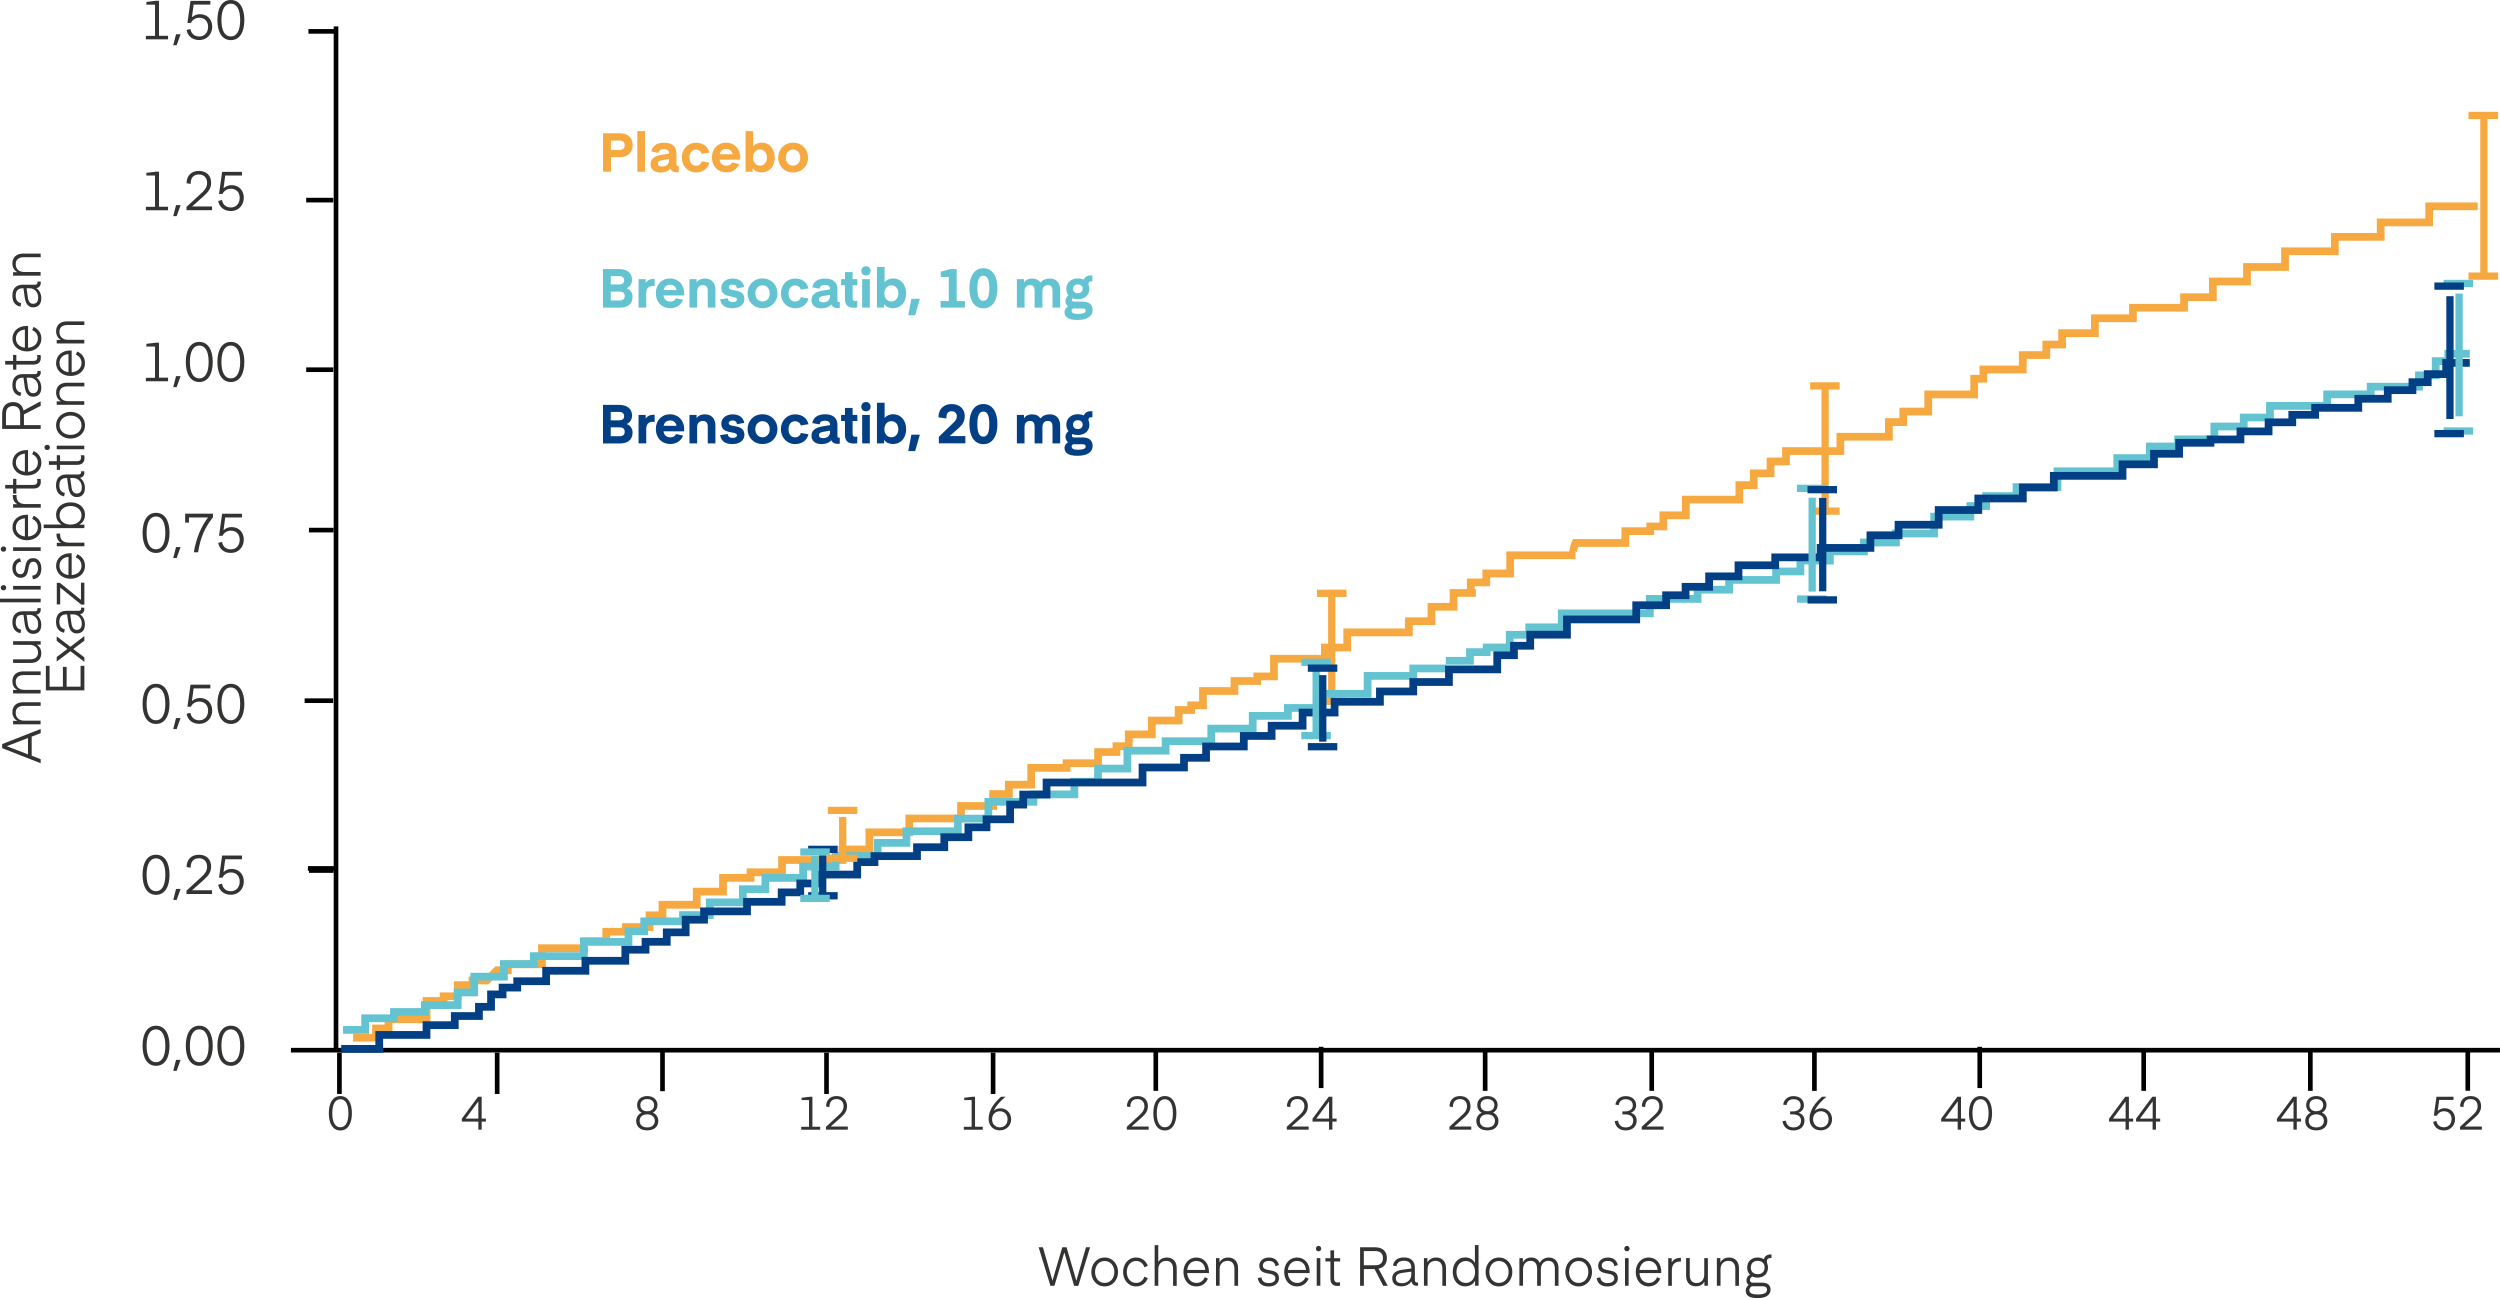 <?xml version="1.0" encoding="UTF-8"?>
<svg id="Ebene_2" data-name="Ebene 2" xmlns="http://www.w3.org/2000/svg" viewBox="0 0 322.68 167.55">
  <defs>
    <style>
      .cls-1, .cls-2 {
        stroke: #f7a941;
      }

      .cls-1, .cls-2, .cls-3, .cls-4, .cls-5, .cls-6, .cls-7 {
        fill: none;
      }

      .cls-1, .cls-4, .cls-6 {
        stroke-width: .94px;
      }

      .cls-8 {
        fill: #333332;
      }

      .cls-9 {
        fill: #033f85;
      }

      .cls-3, .cls-6 {
        stroke: #033f85;
      }

      .cls-4, .cls-5 {
        stroke: #63c3d1;
      }

      .cls-10 {
        fill: #f7a941;
      }

      .cls-11 {
        fill: #63c3d1;
      }

      .cls-7 {
        stroke: #000;
        stroke-width: .6px;
      }
    </style>
  </defs>
  <g id="Ebene_1-2" data-name="Ebene 1">
    <line class="cls-7" x1="43.37" y1="3.41" x2="43.37" y2="135.47"/>
    <line class="cls-7" x1="37.55" y1="135.55" x2="322.68" y2="135.55"/>
    <g>
      <path class="cls-8" d="M21.69,5.08h-2.86v-.45h1.18V.6h-1.12v-.35l1.23-.15h.4v4.52h1.17v.45Z"/>
      <path class="cls-8" d="M23.31,4.42l-.51,1.42h-.44l.36-1.42h.59Z"/>
      <path class="cls-8" d="M24.58,3.75c.08.49.42.96,1.14.96.67,0,1.14-.5,1.14-1.25,0-.69-.43-1.17-1.15-1.17-.6,0-.97.41-1.06.67h-.46l.4-2.85h2.56v.48h-2.16l-.22,1.65s.39-.41,1.04-.41c1.01,0,1.58.75,1.58,1.62,0,.96-.68,1.72-1.66,1.72-.92,0-1.51-.53-1.65-1.3l.5-.13Z"/>
      <path class="cls-8" d="M28.06,2.59c0-1.58.62-2.59,1.74-2.59s1.74,1.01,1.74,2.59-.62,2.59-1.74,2.59-1.74-1.01-1.74-2.59ZM28.58,2.59c0,1.41.47,2.12,1.21,2.12s1.21-.7,1.21-2.12-.47-2.12-1.21-2.12-1.21.71-1.21,2.12Z"/>
    </g>
    <g>
      <path class="cls-8" d="M21.69,27.14h-2.86v-.45h1.18v-4.03h-1.12v-.35l1.23-.15h.4v4.52h1.17v.45Z"/>
      <path class="cls-8" d="M23.31,26.48l-.51,1.42h-.44l.36-1.42h.59Z"/>
      <path class="cls-8" d="M24.08,23.66c0-.95.59-1.6,1.58-1.6,1.04,0,1.59.64,1.59,1.53,0,.65-.29,1.13-.9,1.67l-1.56,1.39h2.58v.48h-3.3v-.43l1.99-1.83c.4-.36.67-.75.67-1.26,0-.65-.39-1.09-1.06-1.09-.74,0-1.06.49-1.06,1.16v.06l-.52-.09Z"/>
      <path class="cls-8" d="M28.66,25.82c.08.49.42.96,1.14.96.67,0,1.14-.5,1.14-1.25,0-.69-.43-1.17-1.15-1.17-.6,0-.97.41-1.06.67h-.46l.4-2.85h2.56v.48h-2.16l-.22,1.65s.39-.41,1.04-.41c1.01,0,1.58.75,1.58,1.62,0,.96-.68,1.72-1.66,1.72-.92,0-1.51-.53-1.65-1.3l.5-.13Z"/>
    </g>
    <g>
      <path class="cls-8" d="M21.69,49.21h-2.86v-.45h1.18v-4.03h-1.12v-.35l1.23-.15h.4v4.52h1.17v.45Z"/>
      <path class="cls-8" d="M23.31,48.55l-.51,1.42h-.44l.36-1.42h.59Z"/>
      <path class="cls-8" d="M23.98,46.72c0-1.58.62-2.59,1.74-2.59s1.74,1.01,1.74,2.59-.62,2.59-1.74,2.59-1.74-1.01-1.74-2.59ZM24.51,46.72c0,1.41.47,2.12,1.21,2.12s1.21-.7,1.21-2.12-.47-2.12-1.21-2.12-1.21.71-1.21,2.12Z"/>
      <path class="cls-8" d="M28.06,46.72c0-1.58.62-2.59,1.74-2.59s1.74,1.01,1.74,2.59-.62,2.59-1.74,2.59-1.74-1.01-1.74-2.59ZM28.58,46.72c0,1.41.47,2.12,1.21,2.12s1.21-.7,1.21-2.12-.47-2.12-1.21-2.12-1.21.71-1.21,2.12Z"/>
    </g>
    <g>
      <path class="cls-8" d="M18.4,68.78c0-1.58.62-2.59,1.74-2.59s1.74,1.01,1.74,2.59-.62,2.59-1.74,2.59-1.74-1.01-1.74-2.59ZM18.92,68.78c0,1.41.47,2.12,1.21,2.12s1.21-.7,1.21-2.12-.47-2.12-1.21-2.12-1.21.71-1.21,2.12Z"/>
      <path class="cls-8" d="M23.31,70.61l-.51,1.42h-.44l.36-1.42h.59Z"/>
      <path class="cls-8" d="M23.9,67.44v-1.14h3.59v.46c-1.07,1.36-1.62,2.63-1.92,4.52h-.55c.29-1.75.9-3.26,1.83-4.49h-2.46v.66h-.5Z"/>
      <path class="cls-8" d="M28.66,69.95c.08.49.42.96,1.14.96.67,0,1.14-.5,1.14-1.25,0-.69-.43-1.17-1.15-1.17-.6,0-.97.41-1.06.67h-.46l.4-2.85h2.56v.48h-2.16l-.22,1.65s.39-.41,1.04-.41c1.01,0,1.58.75,1.58,1.62,0,.96-.68,1.72-1.66,1.72-.92,0-1.51-.53-1.65-1.3l.5-.13Z"/>
    </g>
    <g>
      <path class="cls-8" d="M18.4,90.85c0-1.58.62-2.59,1.74-2.59s1.74,1.01,1.74,2.59-.62,2.59-1.74,2.59-1.74-1.01-1.74-2.59ZM18.92,90.85c0,1.41.47,2.12,1.21,2.12s1.21-.7,1.21-2.12-.47-2.12-1.21-2.12-1.21.71-1.21,2.12Z"/>
      <path class="cls-8" d="M23.31,92.68l-.51,1.42h-.44l.36-1.42h.59Z"/>
      <path class="cls-8" d="M24.58,92.01c.08.49.42.96,1.14.96.67,0,1.14-.5,1.14-1.25,0-.69-.43-1.17-1.15-1.17-.6,0-.97.41-1.06.67h-.46l.4-2.85h2.56v.48h-2.16l-.22,1.65s.39-.41,1.04-.41c1.01,0,1.58.75,1.58,1.62,0,.96-.68,1.72-1.66,1.72-.92,0-1.51-.53-1.65-1.3l.5-.13Z"/>
      <path class="cls-8" d="M28.06,90.85c0-1.58.62-2.59,1.74-2.59s1.74,1.01,1.74,2.59-.62,2.59-1.74,2.59-1.74-1.01-1.74-2.59ZM28.58,90.85c0,1.41.47,2.12,1.21,2.12s1.21-.7,1.21-2.12-.47-2.12-1.21-2.12-1.21.71-1.21,2.12Z"/>
    </g>
    <g>
      <path class="cls-8" d="M18.4,112.91c0-1.58.62-2.59,1.74-2.59s1.74,1.01,1.74,2.59-.62,2.59-1.74,2.59-1.74-1.01-1.74-2.59ZM18.92,112.91c0,1.41.47,2.12,1.21,2.12s1.21-.7,1.21-2.12-.47-2.12-1.21-2.12-1.21.71-1.21,2.12Z"/>
      <path class="cls-8" d="M23.31,114.74l-.51,1.42h-.44l.36-1.42h.59Z"/>
      <path class="cls-8" d="M24.08,111.92c0-.95.59-1.6,1.58-1.6,1.04,0,1.59.64,1.59,1.53,0,.65-.29,1.13-.9,1.67l-1.56,1.39h2.58v.48h-3.3v-.43l1.99-1.83c.4-.36.67-.75.67-1.26,0-.65-.39-1.09-1.06-1.09-.74,0-1.06.49-1.06,1.16v.06l-.52-.09Z"/>
      <path class="cls-8" d="M28.66,114.07c.08.49.42.96,1.14.96.67,0,1.14-.5,1.14-1.25,0-.69-.43-1.17-1.15-1.17-.6,0-.97.41-1.06.67h-.46l.4-2.85h2.56v.48h-2.16l-.22,1.65s.39-.41,1.04-.41c1.01,0,1.58.75,1.58,1.62,0,.96-.68,1.72-1.66,1.72-.92,0-1.51-.53-1.65-1.3l.5-.13Z"/>
    </g>
    <g>
      <path class="cls-8" d="M18.4,134.98c0-1.58.62-2.59,1.74-2.59s1.74,1.01,1.74,2.59-.62,2.59-1.74,2.59-1.74-1.01-1.74-2.59ZM18.92,134.98c0,1.41.47,2.12,1.21,2.12s1.21-.7,1.21-2.12-.47-2.12-1.21-2.12-1.21.71-1.21,2.12Z"/>
      <path class="cls-8" d="M23.31,136.8l-.51,1.42h-.44l.36-1.42h.59Z"/>
      <path class="cls-8" d="M23.98,134.98c0-1.58.62-2.59,1.74-2.59s1.74,1.01,1.74,2.59-.62,2.59-1.74,2.59-1.74-1.01-1.74-2.59ZM24.51,134.98c0,1.41.47,2.12,1.21,2.12s1.21-.7,1.21-2.12-.47-2.12-1.21-2.12-1.21.71-1.21,2.12Z"/>
      <path class="cls-8" d="M28.06,134.98c0-1.58.62-2.59,1.74-2.59s1.74,1.01,1.74,2.59-.62,2.59-1.74,2.59-1.74-1.01-1.74-2.59ZM28.58,134.98c0,1.41.47,2.12,1.21,2.12s1.21-.7,1.21-2.12-.47-2.12-1.21-2.12-1.21.71-1.21,2.12Z"/>
    </g>
    <path class="cls-8" d="M42.44,143.69c0-1.35.53-2.22,1.49-2.22s1.49.86,1.49,2.22-.53,2.22-1.49,2.22-1.49-.86-1.49-2.22ZM42.89,143.69c0,1.21.4,1.81,1.04,1.81s1.04-.6,1.04-1.81-.4-1.81-1.04-1.81-1.04.61-1.04,1.81Z"/>
    <path class="cls-8" d="M82.11,144.68c0-.44.25-.87.71-1.06-.4-.19-.59-.59-.59-.99,0-.62.46-1.16,1.31-1.16s1.32.53,1.32,1.16c0,.39-.2.79-.6.98.46.19.71.62.71,1.06,0,.69-.47,1.23-1.43,1.23s-1.43-.54-1.43-1.23ZM82.56,144.66c0,.49.32.86.98.86s.98-.37.98-.86-.38-.83-.98-.83-.98.32-.98.83ZM84.43,142.64c0-.44-.3-.78-.89-.78s-.89.34-.89.77c0,.46.31.8.89.8s.89-.34.89-.8Z"/>
    <g>
      <path class="cls-8" d="M126.85,145.82h-2.45v-.38h1.01v-3.45h-.96v-.3l1.06-.13h.34v3.87h1v.38Z"/>
      <path class="cls-8" d="M127.6,144.41c0-1.19.85-2.18,1.61-2.85h.58c-.58.47-1.21,1.11-1.53,1.82.15-.14.43-.33.86-.33.85,0,1.39.65,1.39,1.42s-.59,1.43-1.46,1.43c-.91,0-1.45-.67-1.45-1.49ZM129.05,143.43c-.59,0-1,.42-1,1.04s.41,1.04,1,1.04,1-.41,1-1.04-.42-1.04-1-1.04Z"/>
    </g>
    <g>
      <path class="cls-8" d="M166.1,142.84c0-.82.5-1.37,1.35-1.37.89,0,1.36.55,1.36,1.31,0,.56-.25.97-.77,1.43l-1.34,1.19h2.21v.41h-2.82v-.37l1.7-1.57c.34-.31.57-.64.57-1.08,0-.56-.33-.93-.91-.93-.63,0-.91.42-.91.99v.05l-.44-.08Z"/>
      <path class="cls-8" d="M172.52,144.77h-.55v1.04h-.43v-1.04h-2.13v-.38l2.09-2.83h.47v2.82h.55v.4ZM171.53,142.17l-1.63,2.21h1.64v-2.21h0Z"/>
    </g>
    <g>
      <path class="cls-8" d="M208.84,144.64c.06.49.38.88.99.88.57,0,.97-.29.97-.89,0-.53-.4-.79-1.01-.79h-.39v-.39h.36c.67,0,.99-.35.99-.76,0-.49-.31-.81-.93-.81-.58,0-.85.38-.89.77l-.43-.08c.09-.61.58-1.09,1.32-1.09.86,0,1.36.49,1.36,1.19,0,.41-.22.79-.7.96.54.16.77.55.77,1,0,.74-.52,1.28-1.42,1.28-.83,0-1.32-.49-1.42-1.19l.43-.08Z"/>
      <path class="cls-8" d="M211.91,142.84c0-.82.5-1.37,1.35-1.37.89,0,1.36.55,1.36,1.31,0,.56-.25.97-.77,1.43l-1.34,1.19h2.21v.41h-2.82v-.37l1.7-1.57c.34-.31.57-.64.57-1.08,0-.56-.33-.93-.91-.93-.63,0-.91.42-.91.99v.05l-.44-.08Z"/>
    </g>
    <g>
      <path class="cls-8" d="M253.66,144.77h-.55v1.04h-.43v-1.04h-2.13v-.38l2.09-2.83h.47v2.82h.55v.4ZM252.68,142.17l-1.63,2.21h1.64v-2.21h0Z"/>
      <path class="cls-8" d="M254.14,143.69c0-1.35.53-2.22,1.49-2.22s1.49.86,1.49,2.22-.53,2.22-1.49,2.22-1.49-.86-1.49-2.22ZM254.59,143.69c0,1.21.4,1.81,1.04,1.81s1.04-.6,1.04-1.81-.4-1.81-1.04-1.81-1.04.61-1.04,1.81Z"/>
    </g>
    <g>
      <path class="cls-8" d="M297,144.77h-.55v1.04h-.43v-1.04h-2.13v-.38l2.09-2.83h.47v2.82h.55v.4ZM296.02,142.17l-1.63,2.21h1.64v-2.21h0Z"/>
      <path class="cls-8" d="M297.54,144.68c0-.44.25-.87.71-1.06-.4-.19-.59-.59-.59-.99,0-.62.46-1.16,1.31-1.16s1.32.53,1.32,1.16c0,.39-.2.79-.6.98.46.19.71.62.71,1.06,0,.69-.47,1.23-1.43,1.23s-1.43-.54-1.43-1.23ZM297.99,144.66c0,.49.32.86.98.86s.98-.37.98-.86-.38-.83-.98-.83-.98.32-.98.83ZM299.86,142.64c0-.44-.3-.78-.89-.78s-.89.34-.89.77c0,.46.31.8.89.8s.89-.34.89-.8Z"/>
    </g>
    <path class="cls-8" d="M62.72,144.77h-.55v1.04h-.43v-1.04h-2.13v-.38l2.09-2.83h.47v2.82h.55v.4ZM61.73,142.17l-1.63,2.21h1.64v-2.21h0Z"/>
    <g>
      <path class="cls-8" d="M105.86,145.82h-2.45v-.38h1.01v-3.45h-.96v-.3l1.06-.13h.34v3.87h1v.38Z"/>
      <path class="cls-8" d="M106.62,142.84c0-.82.5-1.37,1.35-1.37.89,0,1.36.55,1.36,1.31,0,.56-.25.97-.77,1.43l-1.34,1.19h2.21v.41h-2.82v-.37l1.7-1.57c.34-.31.57-.64.57-1.08,0-.56-.33-.93-.91-.93-.63,0-.91.42-.91.99v.05l-.44-.08Z"/>
    </g>
    <g>
      <path class="cls-8" d="M145.45,142.84c0-.82.5-1.37,1.35-1.37.89,0,1.36.55,1.36,1.31,0,.56-.25.97-.77,1.43l-1.34,1.19h2.21v.41h-2.82v-.37l1.7-1.57c.34-.31.57-.64.57-1.08,0-.56-.33-.93-.91-.93-.63,0-.91.42-.91.99v.05l-.44-.08Z"/>
      <path class="cls-8" d="M148.86,143.69c0-1.35.53-2.22,1.49-2.22s1.49.86,1.49,2.22-.53,2.22-1.49,2.22-1.49-.86-1.49-2.22ZM149.31,143.69c0,1.21.4,1.81,1.04,1.81s1.04-.6,1.04-1.81-.4-1.81-1.04-1.81-1.04.61-1.04,1.81Z"/>
    </g>
    <g>
      <path class="cls-8" d="M187.09,142.84c0-.82.5-1.37,1.35-1.37.89,0,1.36.55,1.36,1.31,0,.56-.25.97-.77,1.43l-1.34,1.19h2.21v.41h-2.82v-.37l1.7-1.57c.34-.31.57-.64.57-1.08,0-.56-.33-.93-.91-.93-.63,0-.91.42-.91.99v.05l-.44-.08Z"/>
      <path class="cls-8" d="M190.55,144.68c0-.44.25-.87.71-1.06-.4-.19-.59-.59-.59-.99,0-.62.46-1.16,1.31-1.16s1.32.53,1.32,1.16c0,.39-.2.79-.6.98.46.19.71.62.71,1.06,0,.69-.47,1.23-1.43,1.23s-1.43-.54-1.43-1.23ZM191,144.66c0,.49.32.86.98.86s.98-.37.98-.86-.38-.83-.98-.83-.98.32-.98.83ZM192.88,142.64c0-.44-.3-.78-.89-.78s-.89.34-.89.77c0,.46.31.8.89.8s.89-.34.89-.8Z"/>
    </g>
    <g>
      <path class="cls-8" d="M230.5,144.64c.06.49.38.88.99.88.57,0,.97-.29.97-.89,0-.53-.4-.79-1.01-.79h-.39v-.39h.36c.67,0,.99-.35.99-.76,0-.49-.31-.81-.93-.81-.58,0-.85.38-.89.77l-.43-.08c.09-.61.58-1.09,1.32-1.09.86,0,1.36.49,1.36,1.19,0,.41-.22.79-.7.96.54.16.77.55.77,1,0,.74-.52,1.28-1.42,1.28-.83,0-1.32-.49-1.42-1.19l.43-.08Z"/>
      <path class="cls-8" d="M233.56,144.41c0-1.19.85-2.18,1.61-2.85h.58c-.58.47-1.21,1.11-1.53,1.82.15-.14.43-.33.86-.33.85,0,1.39.65,1.39,1.42s-.59,1.43-1.46,1.43c-.91,0-1.45-.67-1.45-1.49ZM235.02,143.43c-.59,0-1,.42-1,1.04s.41,1.04,1,1.04,1-.41,1-1.04-.42-1.04-1-1.04Z"/>
    </g>
    <g>
      <path class="cls-8" d="M275.33,144.77h-.55v1.04h-.43v-1.04h-2.13v-.38l2.09-2.83h.47v2.82h.55v.4ZM274.35,142.17l-1.63,2.21h1.64v-2.21h0Z"/>
      <path class="cls-8" d="M278.82,144.77h-.55v1.04h-.43v-1.04h-2.13v-.38l2.09-2.83h.47v2.82h.55v.4ZM277.84,142.17l-1.63,2.21h1.64v-2.21h0Z"/>
    </g>
    <g>
      <path class="cls-8" d="M314.47,144.68c.07.42.36.82.98.82.58,0,.98-.43.98-1.07,0-.59-.37-1-.98-1-.52,0-.83.35-.91.57h-.4l.34-2.44h2.2v.41h-1.85l-.19,1.42s.33-.35.89-.35c.86,0,1.35.64,1.35,1.39,0,.82-.58,1.48-1.42,1.48-.79,0-1.29-.45-1.41-1.12l.43-.11Z"/>
      <path class="cls-8" d="M317.53,142.84c0-.82.5-1.37,1.35-1.37.89,0,1.36.55,1.36,1.31,0,.56-.25.97-.77,1.43l-1.34,1.19h2.21v.41h-2.82v-.37l1.7-1.57c.34-.31.57-.64.57-1.08,0-.56-.33-.93-.91-.93-.63,0-.91.42-.91.99v.05l-.44-.08Z"/>
    </g>
    <line class="cls-7" x1="39.88" y1="112.36" x2="43.06" y2="112.36"/>
    <line class="cls-7" x1="39.74" y1="112.09" x2="43.42" y2="112.09"/>
    <line class="cls-7" x1="39.32" y1="90.44" x2="43" y2="90.44"/>
    <line class="cls-7" x1="39.88" y1="68.42" x2="43.06" y2="68.42"/>
    <line class="cls-7" x1="39.52" y1="47.72" x2="43.02" y2="47.72"/>
    <line class="cls-7" x1="39.52" y1="25.83" x2="43.02" y2="25.83"/>
    <g>
      <path class="cls-8" d="M5.25,98.51l-4.97-1.94v-.53l4.97-1.95v.54l-1.16.45v2.46l1.16.45v.52ZM.9,96.32l2.71,1.05v-2.11l-2.71,1.04h0Z"/>
      <path class="cls-8" d="M2.23,93.04c-.23-.12-.63-.46-.63-1.12,0-.84.58-1.28,1.37-1.28h2.28v.47h-2.18c-.64,0-1.04.29-1.04.89,0,.57.38,1.02,1.09,1.02h2.12v.47H1.69v-.45h.55Z"/>
      <path class="cls-8" d="M2.23,89.06c-.23-.12-.63-.46-.63-1.12,0-.84.58-1.28,1.37-1.28h2.28v.47h-2.18c-.64,0-1.04.29-1.04.89,0,.57.38,1.02,1.09,1.02h2.12v.47H1.69v-.45h.55Z"/>
      <path class="cls-8" d="M1.69,83.23v-.47h3.56v.45h-.52c.23.11.6.45.6,1.1,0,.84-.57,1.26-1.37,1.26H1.69v-.47h2.18c.64,0,1.04-.27,1.04-.87,0-.55-.35-1-1.11-1H1.69Z"/>
      <path class="cls-8" d="M2.74,81.28l-.1.45c-.59-.11-1.04-.53-1.04-1.42,0-.98.55-1.41,1.34-1.41h1.56c.22,0,.34-.1.34-.29,0-.09-.01-.12-.01-.12h.41s.02.07.02.21c0,.31-.21.59-.57.64.4.26.64.75.64,1.3,0,.81-.42,1.18-1.06,1.18-.57,0-.96-.4-1.08-1.28l-.16-1.18h-.1c-.6,0-.9.32-.9.96,0,.5.2.87.71.96ZM3.59,80.49c.09.65.33.87.69.87.51,0,.65-.41.65-.79,0-.81-.58-1.21-1.09-1.21h-.41l.16,1.12Z"/>
      <path class="cls-8" d="M5.25,77.74H0v-.47h5.25v.47Z"/>
      <path class="cls-8" d="M.46,76.2c-.21,0-.36-.14-.36-.34s.15-.34.36-.34.34.15.34.34-.14.34-.34.34ZM1.69,76.1v-.47h3.56v.47H1.69Z"/>
      <path class="cls-8" d="M4.15,74.3c.45-.04.75-.33.75-.91s-.25-.89-.6-.89c-1.02,0-.18,2.08-1.65,2.08-.55,0-1.05-.45-1.05-1.26s.51-1.18.97-1.27l.16.45c-.39.04-.69.29-.69.83s.27.79.6.79c.99,0,.15-2.08,1.65-2.08.54,0,1.05.43,1.05,1.35s-.51,1.31-1.09,1.38l-.09-.47Z"/>
      <path class="cls-8" d="M.46,71.21c-.21,0-.36-.14-.36-.34s.15-.34.36-.34.34.15.34.34-.14.34-.34.34ZM1.69,71.11v-.47h3.56v.47H1.69Z"/>
      <path class="cls-8" d="M4.34,66.57c.58.24,1,.77,1,1.49,0,1.07-.87,1.67-1.87,1.67s-1.86-.65-1.86-1.66.81-1.63,1.82-1.63c.08,0,.19,0,.19,0v2.81c.72-.05,1.27-.49,1.27-1.2,0-.52-.3-.9-.74-1.07l.19-.41ZM3.21,69.24v-2.34c-.69.06-1.16.49-1.16,1.16s.5,1.1,1.16,1.18Z"/>
      <path class="cls-8" d="M2.13,63.88s0,.08,0,.17c0,.58.36,1.01,1.11,1.01h2.02v.47H1.69v-.45h.55c-.25-.13-.59-.46-.59-1.08v-.11h.48Z"/>
      <path class="cls-8" d="M5.23,61.82s.04.12.04.36c0,.57-.33.88-.97.88h-2.19v.65h-.42v-.65H.67v-.47h1.02v-.78h.42v.78h2.15c.38,0,.56-.14.56-.47,0-.15-.04-.3-.04-.3h.45Z"/>
      <path class="cls-8" d="M4.34,58.22c.58.24,1,.76,1,1.49,0,1.07-.87,1.67-1.87,1.67s-1.86-.65-1.86-1.66.81-1.63,1.82-1.63c.08,0,.19,0,.19,0v2.81c.72-.05,1.27-.49,1.27-1.2,0-.52-.3-.9-.74-1.07l.19-.41ZM3.21,60.89v-2.34c-.69.06-1.16.49-1.16,1.16s.5,1.1,1.16,1.18Z"/>
      <path class="cls-8" d="M5.25,52.38l-2.16,1.11v1.38h2.16v.49H.28v-1.94c0-1.07.62-1.52,1.4-1.52.67,0,1.21.33,1.36,1.08l2.21-1.19v.59ZM.77,53.4v1.48h1.83v-1.48c0-.67-.35-.99-.92-.99s-.91.32-.91.99Z"/>
      <path class="cls-8" d="M2.74,50.67l-.1.45c-.59-.11-1.04-.53-1.04-1.42,0-.98.55-1.41,1.34-1.41h1.56c.22,0,.34-.1.34-.29,0-.09-.01-.12-.01-.12h.41s.02.07.02.21c0,.31-.21.59-.57.64.4.26.64.75.64,1.3,0,.81-.42,1.18-1.06,1.18-.57,0-.96-.4-1.08-1.28l-.16-1.18h-.1c-.6,0-.9.32-.9.96,0,.5.2.87.71.96ZM3.59,49.88c.09.65.33.87.69.87.51,0,.65-.41.65-.79,0-.81-.58-1.21-1.09-1.21h-.41l.16,1.12Z"/>
      <path class="cls-8" d="M5.23,45.82s.04.12.04.36c0,.57-.33.88-.97.88h-2.19v.65h-.42v-.65H.67v-.47h1.02v-.78h.42v.78h2.15c.38,0,.56-.14.56-.47,0-.15-.04-.3-.04-.3h.45Z"/>
      <path class="cls-8" d="M4.34,42.2c.58.24,1,.77,1,1.49,0,1.07-.87,1.67-1.87,1.67s-1.86-.65-1.86-1.66.81-1.63,1.82-1.63c.08,0,.19,0,.19,0v2.81c.72-.05,1.27-.49,1.27-1.2,0-.52-.3-.9-.74-1.07l.19-.41ZM3.21,44.88v-2.34c-.69.06-1.16.49-1.16,1.16s.5,1.1,1.16,1.18Z"/>
      <path class="cls-8" d="M2.74,39.13l-.1.45c-.59-.11-1.04-.53-1.04-1.42,0-.98.55-1.41,1.34-1.41h1.56c.22,0,.34-.1.34-.29,0-.09-.01-.12-.01-.12h.41s.02.07.02.21c0,.31-.21.59-.57.64.4.26.64.75.64,1.3,0,.81-.42,1.18-1.06,1.18-.57,0-.96-.4-1.08-1.28l-.16-1.18h-.1c-.6,0-.9.32-.9.96,0,.5.2.87.71.96ZM3.59,38.34c.09.65.33.87.69.87.51,0,.65-.41.65-.79,0-.81-.58-1.21-1.09-1.21h-.41l.16,1.12Z"/>
      <path class="cls-8" d="M2.23,35.13c-.23-.12-.63-.46-.63-1.12,0-.84.58-1.28,1.37-1.28h2.28v.47h-2.18c-.64,0-1.04.29-1.04.89,0,.57.38,1.02,1.09,1.02h2.12v.47H1.69v-.45h.55Z"/>
    </g>
    <g>
      <path class="cls-8" d="M10.89,85.94v3.17h-4.97v-3.17h.48v2.69h1.72v-2.55h.48v2.55h1.8v-2.69h.48Z"/>
      <path class="cls-8" d="M9.08,83.49l1.81-1.39v.59l-1.43,1.08,1.43,1.08v.58l-1.8-1.38-1.77,1.34v-.59l1.38-1.04-1.38-1.04v-.58l1.76,1.34Z"/>
      <path class="cls-8" d="M8.37,81.22l-.1.45c-.59-.11-1.04-.53-1.04-1.42,0-.98.55-1.41,1.34-1.41h1.56c.22,0,.34-.1.34-.29,0-.09-.01-.12-.01-.12h.41s.02.07.02.21c0,.31-.21.59-.57.64.4.26.64.75.64,1.3,0,.81-.42,1.18-1.06,1.18-.57,0-.96-.4-1.08-1.28l-.16-1.18h-.1c-.6,0-.9.32-.9.96,0,.5.2.86.71.96ZM9.22,80.43c.09.65.33.87.69.87.51,0,.65-.41.65-.79,0-.81-.58-1.21-1.09-1.21h-.41l.16,1.12Z"/>
      <path class="cls-8" d="M10.45,77.43v-2.22h.44v2.83h-.4l-2.72-2.2v2.17h-.44v-2.78h.4l2.72,2.2Z"/>
      <path class="cls-8" d="M9.97,71.54c.58.24,1,.76,1,1.49,0,1.07-.87,1.67-1.87,1.67s-1.86-.65-1.86-1.66.81-1.63,1.82-1.63c.08,0,.19,0,.19,0v2.81c.72-.05,1.27-.49,1.27-1.2,0-.52-.3-.9-.74-1.07l.19-.41ZM8.84,74.22v-2.34c-.69.06-1.16.49-1.16,1.16s.5,1.1,1.16,1.18Z"/>
      <path class="cls-8" d="M7.76,68.86s0,.08,0,.17c0,.58.36,1.01,1.11,1.01h2.02v.47h-3.56v-.45h.55c-.25-.13-.59-.46-.59-1.08v-.11h.48Z"/>
      <path class="cls-8" d="M7.97,67.7c-.43-.23-.73-.65-.73-1.26,0-1.04.88-1.6,1.87-1.6s1.86.56,1.86,1.6c0,.61-.29,1.04-.74,1.28h.66v.45h-5.25v-.47h2.33ZM10.52,66.52c0-.76-.64-1.21-1.41-1.21s-1.42.45-1.42,1.21.63,1.19,1.42,1.19,1.41-.43,1.41-1.19Z"/>
      <path class="cls-8" d="M8.37,63.62l-.1.45c-.59-.11-1.04-.53-1.04-1.42,0-.98.55-1.41,1.34-1.41h1.56c.22,0,.34-.1.34-.29,0-.09-.01-.12-.01-.12h.41s.02.07.02.21c0,.31-.21.59-.57.64.4.26.64.75.64,1.3,0,.81-.42,1.18-1.06,1.18-.57,0-.96-.4-1.08-1.28l-.16-1.18h-.1c-.6,0-.9.32-.9.96,0,.5.2.87.71.96ZM9.22,62.83c.09.65.33.87.69.87.51,0,.65-.41.65-.79,0-.81-.58-1.21-1.09-1.21h-.41l.16,1.12Z"/>
      <path class="cls-8" d="M10.87,58.76s.04.12.04.36c0,.57-.33.88-.97.88h-2.19v.65h-.42v-.65h-1.02v-.47h1.02v-.78h.42v.78h2.15c.38,0,.56-.14.56-.47,0-.15-.04-.3-.04-.3h.45Z"/>
      <path class="cls-8" d="M6.1,58.09c-.21,0-.36-.14-.36-.34s.15-.34.36-.34.34.15.34.34-.14.34-.34.34ZM7.32,57.99v-.47h3.56v.47h-3.56Z"/>
      <path class="cls-8" d="M9.11,56.61c-.98,0-1.87-.66-1.87-1.72s.89-1.73,1.87-1.73,1.86.66,1.86,1.73-.88,1.72-1.86,1.72ZM10.52,54.89c0-.76-.62-1.25-1.41-1.25s-1.42.49-1.42,1.25.62,1.24,1.42,1.24,1.41-.49,1.41-1.24Z"/>
      <path class="cls-8" d="M7.87,51.8c-.23-.12-.63-.46-.63-1.12,0-.84.58-1.28,1.37-1.28h2.28v.47h-2.18c-.64,0-1.04.29-1.04.89,0,.57.38,1.02,1.09,1.02h2.12v.47h-3.56v-.45h.55Z"/>
      <path class="cls-8" d="M9.97,45.37c.58.24,1,.76,1,1.49,0,1.07-.87,1.67-1.87,1.67s-1.86-.65-1.86-1.66.81-1.63,1.82-1.63c.08,0,.19,0,.19,0v2.81c.72-.05,1.27-.49,1.27-1.2,0-.52-.3-.9-.74-1.07l.19-.41ZM8.84,48.04v-2.34c-.69.06-1.16.49-1.16,1.16s.5,1.1,1.16,1.18Z"/>
      <path class="cls-8" d="M7.87,43.88c-.23-.12-.63-.46-.63-1.12,0-.84.58-1.28,1.37-1.28h2.28v.47h-2.18c-.64,0-1.04.29-1.04.89,0,.57.38,1.02,1.09,1.02h2.12v.47h-3.56v-.45h.55Z"/>
    </g>
    <line class="cls-1" x1="171.89" y1="76.59" x2="171.89" y2="90.96"/>
    <line class="cls-1" x1="235.57" y1="49.93" x2="235.57" y2="66.44"/>
    <line class="cls-1" x1="320.6" y1="15.06" x2="320.6" y2="35.58"/>
    <line class="cls-1" x1="169.99" y1="76.58" x2="173.8" y2="76.58"/>
    <line class="cls-1" x1="233.64" y1="49.81" x2="237.45" y2="49.81"/>
    <g>
      <path class="cls-10" d="M78.86,22.17h-1.02v-4.97h2.13c1.2,0,1.69.68,1.69,1.55s-.54,1.54-1.69,1.54h-1.11v1.88ZM79.96,19.35c.47,0,.67-.25.67-.6s-.2-.61-.67-.61h-1.11v1.21h1.11Z"/>
      <path class="cls-10" d="M82.26,22.17v-5.25h.99v5.25h-.99Z"/>
      <path class="cls-10" d="M84.07,19.54c.1-.58.56-1.12,1.63-1.12s1.61.51,1.61,1.37v1.42c0,.15.06.24.2.24.08,0,.1,0,.1,0v.76s-.08.03-.26.03c-.34,0-.67-.1-.83-.46-.29.32-.69.49-1.27.49-.89,0-1.29-.48-1.29-1.08,0-.64.45-1.05,1.43-1.21l.97-.16v-.03c0-.36-.22-.54-.67-.54s-.64.18-.68.48l-.95-.17ZM85.49,20.67c-.41.08-.57.2-.57.43s.13.39.55.39c.58,0,.89-.34.89-.84v-.13l-.88.16Z"/>
      <path class="cls-10" d="M90.57,20.82l.99.17c-.13.6-.67,1.27-1.72,1.27s-1.84-.83-1.84-1.92.78-1.92,1.84-1.92,1.59.67,1.72,1.27l-.99.17c-.08-.33-.37-.55-.74-.55-.53,0-.84.42-.84,1.04s.31,1.04.84,1.04c.36,0,.66-.22.74-.55Z"/>
      <path class="cls-10" d="M95.41,21.18c-.27.64-.83,1.07-1.67,1.07-1.09,0-1.85-.8-1.85-1.93s.76-1.91,1.84-1.91,1.82.83,1.82,1.91c0,.16-.01.29-.01.29h-2.66c.07.5.39.78.89.78.33,0,.6-.13.73-.43l.92.21ZM92.89,19.91h1.67c-.07-.41-.37-.69-.83-.69s-.75.27-.83.69Z"/>
      <path class="cls-10" d="M97.22,18.89c.19-.25.57-.48,1.09-.48,1.06,0,1.69.85,1.69,1.92s-.62,1.92-1.69,1.92c-.52,0-.93-.2-1.16-.53v.45h-.92v-5.25h.99v1.98ZM98.09,21.38c.55,0,.9-.45.9-1.04s-.35-1.04-.9-1.04-.9.45-.9,1.04.35,1.04.9,1.04Z"/>
      <path class="cls-10" d="M100.44,20.34c0-1.04.75-1.92,1.93-1.92s1.93.88,1.93,1.92-.75,1.92-1.93,1.92-1.93-.88-1.93-1.92ZM102.36,21.38c.52,0,.93-.39.93-1.04s-.41-1.04-.93-1.04-.93.39-.93,1.04.41,1.04.93,1.04Z"/>
    </g>
    <g>
      <path class="cls-11" d="M77.83,39.7v-4.97h2.1c1.14,0,1.65.61,1.65,1.37,0,.52-.27.91-.69,1.1.46.18.76.57.76,1.1,0,.85-.55,1.41-1.63,1.41h-2.19ZM78.83,35.64v1.08h1.1c.39,0,.63-.18.63-.54,0-.29-.18-.54-.63-.54h-1.1ZM78.83,37.65v1.13h1.17c.43,0,.63-.22.63-.57s-.2-.57-.63-.57h-1.17Z"/>
      <path class="cls-11" d="M84.49,36.93s-.1-.02-.2-.02c-.58,0-.88.29-.88.96v1.83h-.99v-3.67h.92v.48c.13-.22.41-.51,1.04-.51h.12v.94Z"/>
      <path class="cls-11" d="M88.17,38.71c-.27.64-.83,1.07-1.67,1.07-1.09,0-1.85-.8-1.85-1.93s.76-1.91,1.84-1.91,1.82.83,1.82,1.91c0,.16-.01.29-.01.29h-2.66c.07.5.39.78.89.78.33,0,.6-.13.73-.43l.92.21ZM85.65,37.44h1.67c-.07-.41-.37-.69-.83-.69s-.75.27-.83.69Z"/>
      <path class="cls-11" d="M89.9,36.48c.17-.32.55-.53,1.09-.53.88,0,1.35.59,1.35,1.46v2.29h-.99v-2.18c0-.43-.18-.72-.62-.72-.48,0-.75.31-.75.8v2.1h-.99v-3.67h.92v.45Z"/>
      <path class="cls-11" d="M93.93,38.49c.02.27.2.5.62.5.38,0,.57-.13.57-.34,0-.62-2.02-.03-2.02-1.49,0-.67.57-1.21,1.47-1.21,1.01,0,1.41.59,1.49,1.1l-.94.17c-.02-.27-.2-.48-.56-.48-.32,0-.5.15-.5.36,0,.62,2.02,0,2.02,1.51,0,.66-.56,1.18-1.55,1.18-1.08,0-1.49-.53-1.58-1.16l.99-.14Z"/>
      <path class="cls-11" d="M96.49,37.86c0-1.04.75-1.92,1.93-1.92s1.93.88,1.93,1.92-.75,1.92-1.93,1.92-1.93-.88-1.93-1.92ZM98.42,38.91c.52,0,.93-.39.93-1.04s-.41-1.04-.93-1.04-.93.39-.93,1.04.41,1.04.93,1.04Z"/>
      <path class="cls-11" d="M103.36,38.35l.99.17c-.13.6-.67,1.27-1.72,1.27s-1.84-.83-1.84-1.92.78-1.92,1.84-1.92,1.59.67,1.72,1.27l-.99.17c-.08-.33-.37-.55-.74-.55-.53,0-.84.42-.84,1.04s.31,1.04.84,1.04c.36,0,.66-.22.74-.55Z"/>
      <path class="cls-11" d="M104.85,37.07c.1-.58.56-1.12,1.63-1.12s1.61.51,1.61,1.37v1.42c0,.15.06.24.2.24.08,0,.1,0,.1,0v.76s-.08.03-.26.03c-.34,0-.67-.1-.83-.46-.29.32-.69.49-1.27.49-.89,0-1.29-.48-1.29-1.08,0-.64.45-1.05,1.43-1.21l.97-.16v-.03c0-.36-.22-.54-.67-.54s-.64.18-.68.48l-.95-.17ZM106.27,38.2c-.41.08-.57.2-.57.43s.13.39.55.39c.58,0,.89-.34.89-.84v-.13l-.88.16Z"/>
      <path class="cls-11" d="M110.66,39.68s-.17.04-.47.04c-.81,0-1.13-.41-1.13-1.12v-1.79h-.5v-.78h.5v-.91h.99v.91h.61v.78h-.61v1.68c0,.25.11.36.37.36.13,0,.23-.03.23-.03v.86Z"/>
      <path class="cls-11" d="M111.17,34.96c0-.35.25-.6.6-.6s.6.25.6.6-.25.6-.6.6-.6-.25-.6-.6ZM111.28,36.03h.99v3.67h-.99v-3.67Z"/>
      <path class="cls-11" d="M114.18,36.42c.19-.25.57-.48,1.09-.48,1.06,0,1.69.85,1.69,1.92s-.62,1.92-1.69,1.92c-.52,0-.93-.2-1.16-.53v.45h-.92v-5.25h.99v1.98ZM115.05,38.91c.55,0,.9-.45.9-1.04s-.35-1.04-.9-1.04-.9.45-.9,1.04.35,1.04.9,1.04Z"/>
      <path class="cls-11" d="M118.73,38.57l-.61,2.12h-.89l.4-2.12h1.1Z"/>
      <path class="cls-11" d="M124.54,39.7h-3.14v-.84h1.06v-3.12h-1.04v-.67l1.23-.34h.83v4.13h1.06v.84Z"/>
      <path class="cls-11" d="M125.12,37.21c0-1.51.6-2.59,1.81-2.59s1.81,1.09,1.81,2.59-.6,2.59-1.81,2.59-1.81-1.09-1.81-2.59ZM126.15,37.21c0,1.13.25,1.62.77,1.62s.77-.5.77-1.62-.25-1.62-.77-1.62-.77.5-.77,1.62Z"/>
      <path class="cls-11" d="M134.53,39.7h-.99v-2.18c0-.41-.15-.72-.59-.72s-.71.3-.71.79v2.11h-.99v-3.67h.92v.45c.17-.32.53-.53,1.06-.53.5,0,.85.2,1.06.52.32-.36.69-.52,1.22-.52.88,0,1.33.61,1.33,1.46v2.29h-.99v-2.18c0-.41-.15-.72-.59-.72-.47,0-.71.3-.71.81v2.09Z"/>
      <path class="cls-11" d="M139.12,35.94c.28,0,.56.06.77.15.13-.35.48-.55.9-.55.2,0,.21.02.21.02v.78s-.01-.02-.17-.02c-.13,0-.34.08-.34.32v.07c.08.17.12.36.12.57,0,.78-.57,1.34-1.49,1.34-.46,0-.69-.13-.69-.13,0,0-.08.08-.08.21,0,.15.13.23.22.23h1.2c.87,0,1.26.47,1.26,1.09,0,.74-.6,1.28-1.95,1.28-1.21,0-1.68-.39-1.68-1.01,0-.35.22-.6.46-.74-.29-.21-.34-.54-.34-.68,0-.36.19-.6.39-.75-.18-.22-.28-.52-.28-.85,0-.73.57-1.34,1.49-1.34ZM138.52,39.81c-.15.07-.2.18-.2.28,0,.27.2.43.82.43.74,0,.99-.17.99-.42,0-.18-.09-.29-.41-.29h-1.2ZM139.74,37.28c0-.36-.24-.57-.62-.57s-.62.22-.62.57.26.57.62.57.62-.22.62-.57Z"/>
    </g>
    <g>
      <path class="cls-9" d="M77.83,57.23v-4.97h2.1c1.14,0,1.65.61,1.65,1.37,0,.52-.27.91-.69,1.1.46.18.76.57.76,1.1,0,.85-.55,1.41-1.63,1.41h-2.19ZM78.83,53.17v1.08h1.1c.39,0,.63-.18.63-.54,0-.29-.18-.54-.63-.54h-1.1ZM78.83,55.17v1.13h1.17c.43,0,.63-.22.63-.57s-.2-.57-.63-.57h-1.17Z"/>
      <path class="cls-9" d="M84.49,54.46s-.1-.02-.2-.02c-.58,0-.88.29-.88.96v1.83h-.99v-3.67h.92v.48c.13-.22.41-.51,1.04-.51h.12v.94Z"/>
      <path class="cls-9" d="M88.17,56.24c-.27.64-.83,1.07-1.67,1.07-1.09,0-1.85-.8-1.85-1.93s.76-1.91,1.84-1.91,1.82.83,1.82,1.91c0,.16-.01.29-.01.29h-2.66c.07.5.39.78.89.78.33,0,.6-.13.73-.43l.92.21ZM85.65,54.96h1.67c-.07-.41-.37-.69-.83-.69s-.75.27-.83.69Z"/>
      <path class="cls-9" d="M89.9,54.01c.17-.32.55-.53,1.09-.53.88,0,1.35.59,1.35,1.46v2.29h-.99v-2.18c0-.43-.18-.72-.62-.72-.48,0-.75.31-.75.8v2.1h-.99v-3.67h.92v.45Z"/>
      <path class="cls-9" d="M93.93,56.02c.02.27.2.5.62.5.38,0,.57-.13.57-.34,0-.62-2.02-.03-2.02-1.49,0-.67.57-1.21,1.47-1.21,1.01,0,1.41.59,1.49,1.1l-.94.17c-.02-.27-.2-.48-.56-.48-.32,0-.5.15-.5.36,0,.62,2.02,0,2.02,1.51,0,.66-.56,1.18-1.55,1.18-1.08,0-1.49-.53-1.58-1.16l.99-.14Z"/>
      <path class="cls-9" d="M96.49,55.39c0-1.04.75-1.92,1.93-1.92s1.93.88,1.93,1.92-.75,1.92-1.93,1.92-1.93-.88-1.93-1.92ZM98.42,56.44c.52,0,.93-.39.93-1.04s-.41-1.04-.93-1.04-.93.39-.93,1.04.41,1.04.93,1.04Z"/>
      <path class="cls-9" d="M103.36,55.88l.99.17c-.13.6-.67,1.27-1.72,1.27s-1.84-.83-1.84-1.92.78-1.92,1.84-1.92,1.59.67,1.72,1.27l-.99.17c-.08-.33-.37-.55-.74-.55-.53,0-.84.42-.84,1.04s.31,1.04.84,1.04c.36,0,.66-.22.74-.55Z"/>
      <path class="cls-9" d="M104.85,54.59c.1-.58.56-1.12,1.63-1.12s1.61.51,1.61,1.37v1.42c0,.15.06.24.2.24.08,0,.1,0,.1,0v.76s-.08.03-.26.03c-.34,0-.67-.1-.83-.46-.29.32-.69.49-1.27.49-.89,0-1.29-.48-1.29-1.08,0-.64.45-1.05,1.43-1.21l.97-.16v-.03c0-.36-.22-.54-.67-.54s-.64.18-.68.48l-.95-.17ZM106.27,55.73c-.41.08-.57.2-.57.43s.13.39.55.39c.58,0,.89-.34.89-.84v-.13l-.88.16Z"/>
      <path class="cls-9" d="M110.66,57.21s-.17.04-.47.04c-.81,0-1.13-.41-1.13-1.12v-1.79h-.5v-.78h.5v-.91h.99v.91h.61v.78h-.61v1.68c0,.25.11.36.37.36.13,0,.23-.03.23-.03v.86Z"/>
      <path class="cls-9" d="M111.17,52.49c0-.35.25-.6.6-.6s.6.25.6.6-.25.6-.6.6-.6-.25-.6-.6ZM111.28,53.56h.99v3.67h-.99v-3.67Z"/>
      <path class="cls-9" d="M114.18,53.95c.19-.25.57-.48,1.09-.48,1.06,0,1.69.85,1.69,1.92s-.62,1.92-1.69,1.92c-.52,0-.93-.2-1.16-.53v.45h-.92v-5.25h.99v1.98ZM115.05,56.44c.55,0,.9-.45.9-1.04s-.35-1.04-.9-1.04-.9.45-.9,1.04.35,1.04.9,1.04Z"/>
      <path class="cls-9" d="M118.73,56.1l-.61,2.12h-.89l.4-2.12h1.1Z"/>
      <path class="cls-9" d="M121.14,53.87s0-.08,0-.11c0-.96.69-1.61,1.68-1.61,1.04,0,1.7.64,1.7,1.53,0,.65-.21,1.07-.82,1.61l-1.13.99h2.03v.94h-3.42v-.84l1.95-1.89c.29-.28.37-.5.37-.79,0-.37-.28-.62-.67-.62-.46,0-.67.3-.67.73,0,.08,0,.15,0,.2l-1.01-.14Z"/>
      <path class="cls-9" d="M125.12,54.74c0-1.51.6-2.59,1.81-2.59s1.81,1.09,1.81,2.59-.6,2.59-1.81,2.59-1.81-1.09-1.81-2.59ZM126.15,54.74c0,1.13.25,1.62.77,1.62s.77-.5.77-1.62-.25-1.62-.77-1.62-.77.5-.77,1.62Z"/>
      <path class="cls-9" d="M134.53,57.23h-.99v-2.18c0-.41-.15-.72-.59-.72s-.71.3-.71.79v2.11h-.99v-3.67h.92v.45c.17-.32.53-.53,1.06-.53.5,0,.85.2,1.06.52.32-.36.69-.52,1.22-.52.88,0,1.33.61,1.33,1.46v2.29h-.99v-2.18c0-.41-.15-.72-.59-.72-.47,0-.71.3-.71.81v2.09Z"/>
      <path class="cls-9" d="M139.12,53.47c.28,0,.56.06.77.15.13-.35.48-.55.9-.55.2,0,.21.02.21.02v.78s-.01-.02-.17-.02c-.13,0-.34.08-.34.32v.07c.08.17.12.36.12.57,0,.78-.57,1.34-1.49,1.34-.46,0-.69-.13-.69-.13,0,0-.08.08-.08.21,0,.15.13.23.22.23h1.2c.87,0,1.26.47,1.26,1.09,0,.74-.6,1.28-1.95,1.28-1.21,0-1.68-.39-1.68-1.01,0-.35.22-.6.46-.74-.29-.21-.34-.54-.34-.68,0-.36.19-.6.39-.75-.18-.22-.28-.52-.28-.85,0-.73.57-1.34,1.49-1.34ZM138.52,57.34c-.15.07-.2.18-.2.28,0,.27.2.43.82.43.74,0,.99-.17.99-.42,0-.18-.09-.29-.41-.29h-1.2ZM139.74,54.81c0-.36-.24-.57-.62-.57s-.62.22-.62.57.26.57.62.57.62-.22.62-.57Z"/>
    </g>
    <line class="cls-1" x1="318.61" y1="14.9" x2="322.43" y2="14.9"/>
    <line class="cls-1" x1="169.99" y1="90.5" x2="173.8" y2="90.5"/>
    <line class="cls-1" x1="233.64" y1="65.97" x2="237.45" y2="65.97"/>
    <line class="cls-1" x1="318.61" y1="35.64" x2="322.43" y2="35.64"/>
    <line class="cls-7" x1="43.81" y1="141.2" x2="43.81" y2="135.87"/>
    <line class="cls-7" x1="64.17" y1="141.2" x2="64.17" y2="135.87"/>
    <line class="cls-7" x1="85.51" y1="140.84" x2="85.51" y2="135.51"/>
    <line class="cls-7" x1="106.68" y1="141.2" x2="106.68" y2="135.87"/>
    <line class="cls-7" x1="128.18" y1="141.2" x2="128.18" y2="135.87"/>
    <path class="cls-2" d="M45.57,133.94h2.96v-1.19h1.62v-1.19h4.91v-2.37h2.2v-.6h1.82v-1.44h1.9v-.6h1.86l1.31-1.32h1.4v-.76h4.4v-2.08h5.42v-.92h2.88v-1.21h2.54v-.6h3.05v-1.52h1.67v-1.36h4.42v-1.7h3.39v-1.77h3.56v-.72h4.06v-1.59h7.79v-1.36h3.48v-2.21h5.15v-1.79h6.68v-1.61h4.15v-1.54h2.03v-1.21h2.88v-2.17h4.57v-.6h4.06v-1.44h2.37v-.76h1.59v-1.52h2.98v-1.79h3.46v-1.36h1.62v-.6h1.52v-1.85h4.06v-1.29h2.95v-.6h2.15v-2.28h6.58v-1.44h2.88v-1.96h7.96v-1.44h2.91v-1.86h2.85v-1.79h2.88-.65v-1.36h2v-1.15h3.08v-2.35h8.43c-.68,0,0-1.59,0-1.59h6.43v-1.53h3.22v-.6h1.69v-1.44h2.9v-2.03h6.91v-1.86h1.86v-1.53h2.17v-1.53h1.99v-1.34h7.02v-1.85h6.26v-1.89h1.86v-1.36h3.22v-2.21h5.93v-2.03h1.19v-1.19h5.08v-1.86h3.04v-1.36h2.04v-1.47h4.23v-1.92h4.91v-1.36h6.6v-1.36h3.72v-2.03h4.4v-1.87h4.91v-2.03h6.43v-1.86h5.92v-1.87h6.26v-2.07h6.26"/>
    <g>
      <path class="cls-8" d="M136.11,165.96h-.53l-1.52-4.97h.55l1.23,4.29h.01l1.26-4.29h.55l1.26,4.3h.01l1.24-4.3h.53l-1.52,4.98h-.54l-1.26-4.3h-.01l-1.27,4.29Z"/>
      <path class="cls-8" d="M140.86,164.18c0-.98.66-1.87,1.72-1.87s1.73.89,1.73,1.87-.66,1.86-1.73,1.86-1.72-.88-1.72-1.86ZM142.58,165.59c.76,0,1.25-.62,1.25-1.41s-.49-1.42-1.25-1.42-1.24.62-1.24,1.42.49,1.41,1.24,1.41Z"/>
      <path class="cls-8" d="M147.71,164.78l.44.18c-.21.6-.73,1.08-1.52,1.08-1.03,0-1.67-.89-1.67-1.86s.64-1.87,1.67-1.87c.79,0,1.31.48,1.52,1.08l-.44.18c-.16-.5-.53-.81-1.08-.81-.71,0-1.19.6-1.19,1.42s.48,1.41,1.19,1.41c.55,0,.92-.31,1.08-.81Z"/>
      <path class="cls-8" d="M149.5,162.89c.12-.22.47-.58,1.1-.58.84,0,1.28.58,1.28,1.37v2.28h-.47v-2.18c0-.64-.29-1.04-.89-1.04-.57,0-1.02.38-1.02,1.11v2.11h-.47v-5.25h.47v2.19Z"/>
      <path class="cls-8" d="M155.91,165.04c-.24.58-.76,1-1.49,1-1.07,0-1.67-.87-1.67-1.87s.65-1.86,1.66-1.86,1.63.81,1.63,1.82c0,.08,0,.19,0,.19h-2.81c.05.72.49,1.27,1.2,1.27.52,0,.9-.3,1.07-.74l.41.19ZM153.23,163.91h2.34c-.06-.69-.49-1.16-1.16-1.16s-1.1.5-1.18,1.16Z"/>
      <path class="cls-8" d="M157.4,162.94c.12-.23.46-.63,1.12-.63.84,0,1.28.58,1.28,1.37v2.28h-.47v-2.18c0-.64-.29-1.04-.89-1.04-.57,0-1.02.38-1.02,1.09v2.12h-.47v-3.56h.45v.55Z"/>
      <path class="cls-8" d="M162.82,164.86c.04.45.33.75.91.75s.89-.25.89-.6c0-1.02-2.08-.18-2.08-1.65,0-.55.45-1.05,1.26-1.05s1.18.51,1.27.97l-.45.16c-.04-.39-.29-.69-.83-.69s-.79.27-.79.6c0,.99,2.08.15,2.08,1.65,0,.54-.43,1.05-1.35,1.05s-1.31-.51-1.38-1.09l.47-.09Z"/>
      <path class="cls-8" d="M168.91,165.04c-.24.58-.77,1-1.49,1-1.07,0-1.67-.87-1.67-1.87s.65-1.86,1.66-1.86,1.63.81,1.63,1.82c0,.08,0,.19,0,.19h-2.81c.05.72.49,1.27,1.2,1.27.52,0,.9-.3,1.07-.74l.41.19ZM166.23,163.91h2.34c-.06-.69-.49-1.16-1.16-1.16s-1.1.5-1.18,1.16Z"/>
      <path class="cls-8" d="M169.85,161.17c0-.21.14-.36.34-.36s.34.15.34.36-.15.34-.34.34-.34-.14-.34-.34ZM169.95,162.39h.47v3.56h-.47v-3.56Z"/>
      <path class="cls-8" d="M172.96,165.94s-.12.04-.36.04c-.57,0-.88-.33-.88-.97v-2.19h-.65v-.42h.65v-1.02h.47v1.02h.78v.42h-.78v2.15c0,.38.14.56.47.56.15,0,.3-.04.3-.04v.45Z"/>
      <path class="cls-8" d="M178.53,165.96l-1.11-2.16h-1.38v2.16h-.49v-4.97h1.94c1.07,0,1.52.62,1.52,1.4,0,.67-.33,1.21-1.08,1.36l1.19,2.21h-.59ZM177.51,161.48h-1.48v1.83h1.48c.67,0,.99-.35.99-.92s-.32-.91-.99-.91Z"/>
      <path class="cls-8" d="M180.24,163.44l-.45-.1c.11-.59.53-1.04,1.42-1.04.98,0,1.41.55,1.41,1.34v1.56c0,.22.1.34.29.34.09,0,.12-.01.12-.01v.41s-.07.02-.21.02c-.31,0-.59-.21-.64-.57-.26.4-.75.64-1.3.64-.81,0-1.18-.42-1.18-1.06,0-.57.4-.96,1.28-1.08l1.18-.16v-.1c0-.6-.32-.9-.96-.9-.5,0-.87.2-.96.71ZM181.03,164.29c-.65.09-.87.33-.87.69,0,.51.41.65.79.65.81,0,1.21-.58,1.21-1.09v-.41l-1.12.16Z"/>
      <path class="cls-8" d="M184.24,162.94c.12-.23.46-.63,1.12-.63.84,0,1.28.58,1.28,1.37v2.28h-.47v-2.18c0-.64-.29-1.04-.89-1.04-.57,0-1.02.38-1.02,1.09v2.12h-.47v-3.56h.45v.55Z"/>
      <path class="cls-8" d="M190.37,160.7h.47v5.25h-.45v-.66c-.23.46-.67.74-1.28.74-1.04,0-1.6-.88-1.6-1.86s.56-1.87,1.6-1.87c.62,0,1.04.3,1.26.73v-2.33ZM189.2,162.76c-.76,0-1.21.63-1.21,1.42s.45,1.41,1.21,1.41,1.19-.64,1.19-1.41-.43-1.42-1.19-1.42Z"/>
      <path class="cls-8" d="M191.75,164.18c0-.98.66-1.87,1.72-1.87s1.73.89,1.73,1.87-.66,1.86-1.73,1.86-1.72-.88-1.72-1.86ZM193.47,165.59c.76,0,1.25-.62,1.25-1.41s-.49-1.42-1.25-1.42-1.24.62-1.24,1.42.49,1.41,1.24,1.41Z"/>
      <path class="cls-8" d="M198.87,165.96h-.47v-2.18c0-.62-.26-1.04-.85-1.04-.55,0-.97.41-.97,1.09v2.12h-.47v-3.56h.45v.55c.12-.23.41-.63,1.07-.63.55,0,.92.27,1.1.69.19-.34.59-.69,1.19-.69.83,0,1.24.62,1.24,1.37v2.28h-.47v-2.18c0-.6-.25-1.04-.84-1.04-.53,0-.97.38-.97,1.13v2.08Z"/>
      <path class="cls-8" d="M202.04,164.18c0-.98.66-1.87,1.72-1.87s1.73.89,1.73,1.87-.66,1.86-1.73,1.86-1.72-.88-1.72-1.86ZM203.76,165.59c.76,0,1.25-.62,1.25-1.41s-.49-1.42-1.25-1.42-1.24.62-1.24,1.42.49,1.41,1.24,1.41Z"/>
      <path class="cls-8" d="M206.56,164.86c.04.45.33.75.91.75s.89-.25.89-.6c0-1.02-2.08-.18-2.08-1.65,0-.55.45-1.05,1.26-1.05s1.18.51,1.27.97l-.45.16c-.04-.39-.29-.69-.83-.69s-.79.27-.79.6c0,.99,2.08.15,2.08,1.65,0,.54-.43,1.05-1.35,1.05s-1.31-.51-1.38-1.09l.47-.09Z"/>
      <path class="cls-8" d="M209.65,161.17c0-.21.14-.36.34-.36s.34.15.34.36-.15.34-.34.34-.34-.14-.34-.34ZM209.74,162.39h.47v3.56h-.47v-3.56Z"/>
      <path class="cls-8" d="M214.29,165.04c-.24.58-.76,1-1.49,1-1.07,0-1.67-.87-1.67-1.87s.65-1.86,1.66-1.86,1.63.81,1.63,1.82c0,.08,0,.19,0,.19h-2.81c.05.72.49,1.27,1.2,1.27.52,0,.9-.3,1.07-.74l.41.19ZM211.61,163.91h2.34c-.06-.69-.49-1.16-1.16-1.16s-1.1.5-1.18,1.16Z"/>
      <path class="cls-8" d="M216.97,162.83s-.08,0-.17,0c-.58,0-1.01.36-1.01,1.11v2.02h-.47v-3.56h.45v.55c.13-.25.46-.59,1.08-.59h.11v.48Z"/>
      <path class="cls-8" d="M219.97,162.39h.47v3.56h-.45v-.52c-.11.23-.45.6-1.1.6-.84,0-1.26-.57-1.26-1.37v-2.28h.47v2.18c0,.64.27,1.04.87,1.04.55,0,1-.35,1-1.11v-2.11Z"/>
      <path class="cls-8" d="M222.05,162.94c.12-.23.46-.63,1.12-.63.84,0,1.28.58,1.28,1.37v2.28h-.47v-2.18c0-.64-.29-1.04-.89-1.04-.57,0-1.02.38-1.02,1.09v2.12h-.47v-3.56h.45v.55Z"/>
      <path class="cls-8" d="M226.2,164.76s-.33.12-.33.45c0,.2.11.35.35.35h1.23c.78,0,1.08.39,1.08.91,0,.55-.45,1.08-1.63,1.08s-1.57-.35-1.57-.98c0-.42.28-.64.38-.71-.18-.13-.29-.33-.29-.62,0-.39.25-.6.45-.71-.23-.23-.36-.55-.36-.92,0-.74.51-1.3,1.35-1.3.32,0,.59.08.8.22.09-.37.42-.61.82-.61.11,0,.16,0,.17,0v.46s-.07,0-.19,0c-.23,0-.41.15-.41.41,0,.11.02.21.04.27.07.17.11.35.11.55,0,.74-.51,1.3-1.35,1.3-.25,0-.48-.05-.67-.14ZM226.12,166.02c-.15.06-.33.25-.33.5,0,.39.34.56,1.11.56.81,0,1.17-.22,1.17-.61,0-.34-.26-.45-.58-.45h-1.38ZM227.76,163.6c0-.53-.34-.86-.89-.86s-.89.33-.89.86.34.86.89.86.89-.33.89-.86Z"/>
    </g>
    <polyline class="cls-5" points="44.28 132.93 47.13 132.93 47.13 131.43 50.85 131.43 50.85 130.62 54.84 130.62 54.84 129.73 59.07 129.73 59.07 128.1 61.21 128.1 61.21 126.06 65.04 126.06 65.04 124.43 68.9 124.43 68.9 123.41 75.36 123.41 75.36 121.57 81.12 121.57 81.12 120.21 83.15 120.21 83.15 118.92 88.16 118.92 88.16 118.11 91.61 118.11 91.61 116.47 95.88 116.47 95.88 114.77 98.79 114.77 98.79 113.31 103.66 113.31 103.66 111.85 107.86 111.85 107.86 110.49 113.28 110.49 113.28 108.79 117 108.79 117 107.29 123.64 107.29 123.64 105.66 127.57 105.66 127.57 103.49 133.39 103.49 133.39 102.53 138.67 102.53 138.67 100.9 141.72 100.9 141.72 99.2 145.51 99.2 145.51 96.89 150.45 96.89 150.45 95.67 156.34 95.67 156.34 94.04 161.69 94.04 161.69 92.4 166.23 92.4 166.23 91.38 170.7 91.38 170.7 89.55 176.52 89.55 176.52 87.24 182.41 87.24 182.41 86.28 186.61 86.28"/>
    <polyline class="cls-5" points="186.61 85.29 189.73 85.29 189.73 84.17 191.89 84.17 191.89 83.57 194.87 83.57 194.87 81.93 197.38 81.93 197.38 80.97 201.58 80.97 201.58 79.17 205.03 79.17 212.95 79.17 212.95 77.3 219.11 77.3 219.11 76.11 223.18 76.11 223.18 74.85 229.24 74.85 229.24 73.76 232.38 73.76 232.38 72.36 236.18 72.36 236.18 71.17 240.58 71.17 240.58 70.02 244.71 70.02 244.71 68.86 249.65 68.86 249.65 67.3 249.65 66.68 254.32 66.68 254.32 65.32 256.35 65.32 256.35 64.03 260.28 64.03 260.28 62.87 265.56 62.87 265.56 60.83 273.28 60.83 273.28 59.13 277.48 59.13 277.48 57.63 281.14 57.63 281.14 56.71 285.81 56.71 285.81 55.05 289.6 55.05 289.6 53.89 292.99 53.89 292.99 52.39 300.37 52.39 300.37 50.9 305.99 50.9 305.99 49.91 312.22 49.91 312.22 48.45 314.38 48.45 314.38 46.61 316.01 46.61 316.01 45.66 318.78 45.66"/>
    <polyline class="cls-3" points="44.04 135.38 48.95 135.38 48.95 133.58 55.05 133.58 55.05 132.32 58.7 132.32 58.7 131.14 61.82 131.14 61.82 129.95 63.38 129.95 63.38 128.35 64.87 128.35 64.87 127.47 66.76 127.47 66.76 126.65 70.49 126.65 70.49 125.3 75.56 125.3 75.56 124.69 75.56 124.01 80.71 124.01 80.71 122.58 83.32 122.58 83.32 121.56 86.06 121.56 86.06 120.34 88.5 120.34 88.5 118.71 90.87 118.71 90.87 117.63 96.42 117.63 96.42 116.4 100.89 116.4 100.89 115.18 103.29 115.18 103.29 114.03 106.03 114.03 106.03 112.88 110.64 112.88 110.64 111.28 112.87 111.28 112.87 110.5 118.36 110.5 118.36 109.35 121.88 109.35 121.88 108.06 124.99 108.06 124.99 106.78 127.33 106.78 127.33 105.75 130.38 105.75 130.38 103.85 132.07 103.85 132.07 102.56 135.08 102.56 135.08 101 138.27 101 142.73 101 147.47 101 147.47 99.06 152.82 99.06 152.82 97.81 155.67 97.81 155.67 96.35 160.54 96.35 160.54 94.99 164.13 94.99 164.13 93.67 168.13 93.67 168.13 91.97 172.26 91.97 172.26 90.58 178.11 90.58 178.11 89.25 182.41 89.25 182.41 88.03 187.02 88.03 187.02 86.4 193.25 86.4 193.25 84.57 195.41 84.57 195.41 83.35 197.51 83.35 197.51 81.92 199.54 81.92 202.25 81.92 202.25 79.95 206.38 79.95 207.74 79.95 211.19 79.95 211.19 78.12 215.05 78.12 215.05 76.83 217.56 76.83 217.56 75.74 220.6 75.74 220.6 74.39 224.39 74.39 224.39 72.96 229.13 72.96 229.13 71.94 234.99 71.94 234.99 70.72 241.42 70.72 241.42 69.09 245.05 69.09 245.05 67.73 248.36 67.73 250.23 67.73 250.23 65.83 255.34 65.83 255.34 64.34 261.09 64.34 261.09 62.92 265.09 62.92 265.09 61.42 273.96 61.42 273.96 59.93 278.02 59.93 278.02 58.57 281.27 58.57 281.27 57.15 285.81 57.15"/>
    <polyline class="cls-3" points="285.85 56.72 284.83 56.72 289.18 56.72 289.18 55.68 292.81 55.68 292.81 54.51 295.87 54.51 295.87 53.54 298.82 53.54 298.82 52.64 304.39 52.64 304.39 51.47 308.19 51.47 308.19 50.36 311.38 50.36 311.38 49.33 313.35 49.33 313.35 48.29 315.73 48.29 315.73 46.84 318.78 46.84"/>
    <line class="cls-6" x1="106.19" y1="110.13" x2="106.19" y2="115.72"/>
    <line class="cls-6" x1="104.31" y1="109.63" x2="108.12" y2="109.63"/>
    <line class="cls-6" x1="104.31" y1="115.62" x2="108.12" y2="115.62"/>
    <line class="cls-4" x1="105.18" y1="110.47" x2="105.18" y2="116.06"/>
    <line class="cls-4" x1="103.29" y1="109.97" x2="107.1" y2="109.97"/>
    <line class="cls-4" x1="103.29" y1="115.96" x2="107.1" y2="115.96"/>
    <line class="cls-1" x1="108.77" y1="105.45" x2="108.77" y2="111.04"/>
    <line class="cls-1" x1="106.85" y1="104.6" x2="110.66" y2="104.6"/>
    <line class="cls-1" x1="106.85" y1="110.77" x2="110.66" y2="110.77"/>
    <line class="cls-4" x1="169.88" y1="86.33" x2="169.88" y2="94.65"/>
    <line class="cls-4" x1="167.96" y1="85.49" x2="171.77" y2="85.49"/>
    <line class="cls-4" x1="167.96" y1="94.95" x2="171.77" y2="94.95"/>
    <line class="cls-6" x1="170.73" y1="87.14" x2="170.73" y2="95.73"/>
    <line class="cls-6" x1="168.8" y1="86.24" x2="172.61" y2="86.24"/>
    <line class="cls-6" x1="168.8" y1="96.38" x2="172.61" y2="96.38"/>
    <line class="cls-4" x1="233.9" y1="64.24" x2="233.9" y2="76.36"/>
    <line class="cls-4" x1="231.94" y1="63.03" x2="235.76" y2="63.03"/>
    <line class="cls-4" x1="231.94" y1="77.32" x2="235.76" y2="77.32"/>
    <line class="cls-6" x1="235.26" y1="64.27" x2="235.26" y2="76.32"/>
    <line class="cls-6" x1="233.3" y1="63.2" x2="237.11" y2="63.2"/>
    <line class="cls-6" x1="233.3" y1="77.43" x2="237.11" y2="77.43"/>
    <line class="cls-4" x1="317.4" y1="37.89" x2="317.4" y2="53.73"/>
    <line class="cls-4" x1="315.4" y1="36.59" x2="319.21" y2="36.59"/>
    <line class="cls-4" x1="315.4" y1="55.63" x2="319.21" y2="55.63"/>
    <line class="cls-6" x1="316.22" y1="38.23" x2="316.22" y2="54.08"/>
    <line class="cls-6" x1="314.21" y1="36.93" x2="318.02" y2="36.93"/>
    <line class="cls-6" x1="314.21" y1="55.97" x2="318.02" y2="55.97"/>
    <line class="cls-7" x1="149.18" y1="140.8" x2="149.18" y2="135.47"/>
    <line class="cls-7" x1="170.52" y1="140.44" x2="170.52" y2="135.11"/>
    <line class="cls-7" x1="191.69" y1="140.8" x2="191.69" y2="135.47"/>
    <line class="cls-7" x1="213.19" y1="140.8" x2="213.19" y2="135.47"/>
    <line class="cls-7" x1="234.19" y1="140.8" x2="234.19" y2="135.47"/>
    <line class="cls-7" x1="255.53" y1="140.44" x2="255.53" y2="135.11"/>
    <line class="cls-7" x1="276.69" y1="140.8" x2="276.69" y2="135.47"/>
    <line class="cls-7" x1="298.2" y1="140.8" x2="298.2" y2="135.47"/>
    <line class="cls-7" x1="318.52" y1="140.78" x2="318.52" y2="135.45"/>
    <line class="cls-7" x1="39.81" y1="4.05" x2="43.31" y2="4.05"/>
  </g>
</svg>